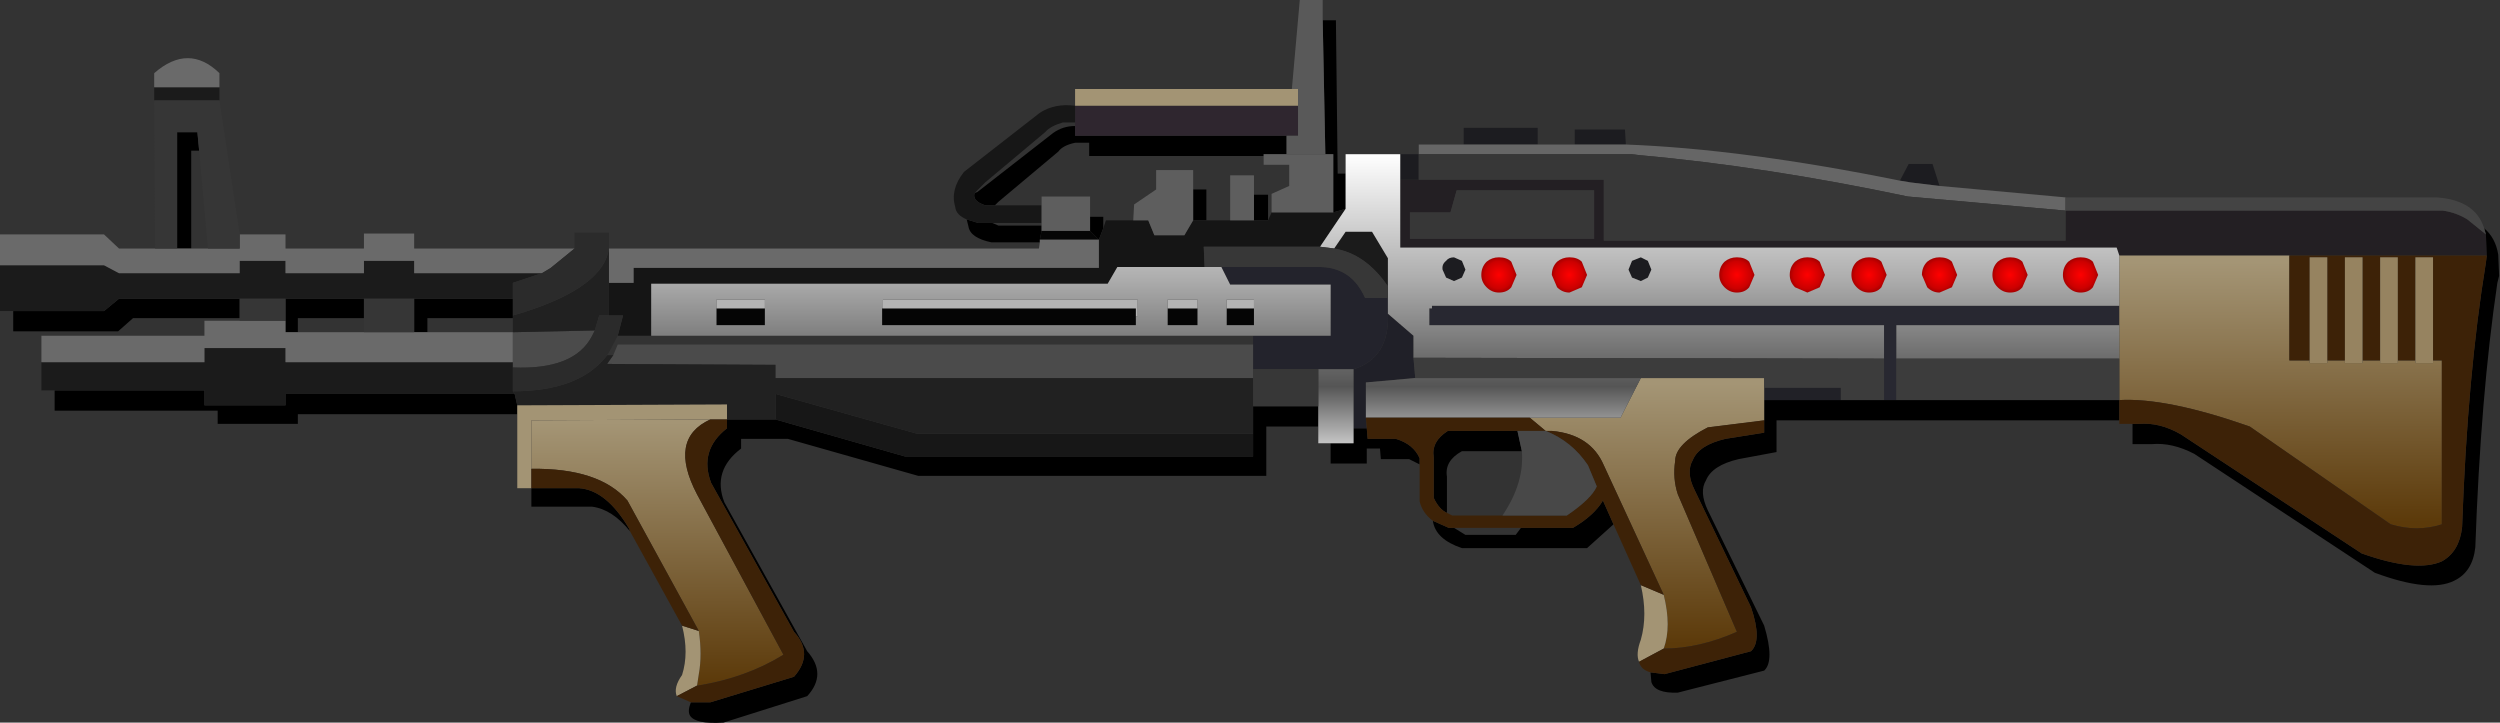 <?xml version="1.0" encoding="UTF-8" standalone="no"?>
<svg xmlns:xlink="http://www.w3.org/1999/xlink" height="41.0px" width="141.85px" xmlns="http://www.w3.org/2000/svg">
  <rect width="100%" height="100%" fill="#333333" stroke="none"/>
  <g transform="matrix(1.0, 0.0, 0.0, 1.0, 5.8, -13.5)">
    <use height="41.0" transform="matrix(1.0, 0.0, 0.0, 1.0, -5.8, 13.5)" width="141.85" xlink:href="#shape0"/>
  </g>
  <defs>
    <g id="shape0" transform="matrix(1.0, 0.0, 0.0, 1.0, 5.8, -13.5)">
      <path d="M133.15 51.2 L2.9 51.2 2.9 19.6 133.15 19.6 133.15 51.2" fill="#00ff00" fill-opacity="0.0" fill-rule="evenodd" stroke="none"/>
      <path d="M111.4 25.45 L132.8 25.45 Q133.55 25.55 134.2 25.95 L135.25 26.8 135.3 28.0 124.1 28.0 114.45 28.0 114.3 27.55 73.65 27.55 73.65 23.7 74.7 23.7 85.2 23.7 85.2 27.15 111.4 27.15 111.4 25.45 M84.65 27.05 L84.65 24.3 76.85 24.3 76.5 25.55 74.2 25.55 74.2 27.05 84.65 27.05" fill="#231f23" fill-rule="evenodd" stroke="none"/>
      <path d="M135.25 26.8 L135.15 26.45 Q135.8 27.0 135.95 27.95 L136.0 29.15 135.9 29.55 Q134.95 35.95 134.65 44.55 134.5 45.95 133.45 46.45 132.05 47.15 128.95 46.0 L118.7 39.25 Q117.45 38.6 116.3 38.7 L115.2 38.7 115.2 37.55 115.55 37.55 Q116.75 37.45 117.95 38.15 L128.2 44.9 Q131.3 46.0 132.75 45.35 133.75 44.8 133.9 43.4 134.2 34.8 135.25 28.4 L135.3 28.0 135.25 26.8 M94.3 37.35 L94.3 36.2 98.65 36.2 101.1 36.2 101.8 36.2 114.45 36.2 114.45 37.35 95.0 37.35 95.0 39.15 92.85 39.55 Q91.35 39.9 91.0 40.75 90.6 41.4 91.1 42.45 L94.3 49.0 Q94.9 51.0 94.3 51.55 L89.4 52.8 Q88.1 52.85 87.9 52.2 L87.85 51.65 88.65 51.75 93.55 50.45 Q94.2 49.85 93.55 47.95 L90.35 41.3 Q89.85 40.3 90.25 39.6 90.6 38.75 92.1 38.4 L94.3 38.05 94.3 37.35 M85.75 43.25 L84.25 44.6 77.15 44.6 Q75.65 44.1 75.5 43.05 L76.4 43.45 76.7 43.45 77.35 43.85 80.2 43.85 80.5 43.45 83.45 43.45 Q84.65 42.75 85.15 41.9 L85.75 43.25 M74.75 39.85 L74.15 39.55 72.55 39.55 72.5 38.95 71.75 38.95 71.75 39.8 69.7 39.8 69.7 38.65 71.0 38.65 71.0 37.8 71.75 37.8 71.8 38.4 73.4 38.4 Q74.4 38.7 74.75 39.5 L74.75 39.85 M69.0 37.7 L66.05 37.7 66.05 40.5 46.3 40.5 38.9 38.4 36.25 38.4 36.25 38.95 Q34.6 40.2 35.3 42.0 L40.0 50.45 Q41.15 51.75 40.0 53.0 L35.25 54.5 Q33.65 54.6 33.35 54.1 33.2 53.85 33.4 53.35 L34.5 53.35 39.25 51.9 Q40.4 50.6 39.25 49.35 L34.55 40.9 Q33.85 39.05 35.45 37.8 L35.45 37.3 38.2 37.3 45.55 39.4 65.3 39.4 65.3 38.1 65.3 36.55 69.0 36.55 69.0 37.7 M29.95 43.65 Q28.95 42.4 27.8 42.25 L24.35 42.25 24.35 41.2 27.05 41.2 Q28.6 41.3 29.9 43.5 L29.95 43.65 M23.55 37.0 L11.1 37.0 11.1 37.55 6.55 37.55 6.55 36.8 -2.7 36.8 -2.7 35.65 5.8 35.65 5.8 36.5 10.4 36.5 10.4 35.85 23.4 35.85 23.55 36.5 23.55 37.0 M7.8 31.55 L1.75 31.55 0.9 32.3 -5.05 32.3 -5.05 31.15 0.1 31.15 0.95 30.45 7.8 30.45 7.8 31.55 M53.2 27.25 L50.45 27.25 Q49.25 27.0 49.15 26.35 L49.05 25.95 49.7 26.15 50.5 26.15 50.85 26.3 53.3 26.3 53.3 26.6 53.2 27.1 53.2 27.25 M69.25 14.65 L70.0 14.65 70.1 23.35 70.55 23.35 70.55 25.35 69.85 25.55 69.85 22.25 69.4 22.25 69.25 14.65 M80.3 37.95 L80.55 39.1 77.15 39.1 Q76.15 39.65 76.3 40.55 L76.3 42.6 Q75.85 42.4 75.55 41.75 L75.55 39.45 Q75.4 38.55 76.35 37.95 L80.3 37.95 M65.35 24.55 L66.15 24.55 66.15 26.0 65.35 26.0 65.35 24.55 M65.9 22.35 L56.0 22.35 56.0 21.6 55.2 21.6 Q54.5 21.75 54.25 22.1 L50.85 24.95 50.65 25.15 50.1 25.15 Q49.35 24.9 49.5 24.45 L49.65 24.4 53.95 21.05 Q54.5 20.65 55.2 20.65 L55.2 21.2 67.2 21.2 67.2 22.25 65.9 22.25 65.9 22.35 M56.05 25.8 L56.8 25.8 56.8 26.45 56.55 27.1 56.05 26.6 56.05 25.8 M61.9 24.25 L62.65 24.25 62.65 26.0 61.9 26.0 61.9 24.25 M4.25 27.6 L4.25 21.0 5.4 21.0 5.5 22.05 5.05 22.05 5.05 27.6 4.25 27.6 M10.4 30.45 L14.85 30.45 14.85 31.55 11.1 31.55 11.1 32.35 10.4 32.35 10.4 31.7 10.4 30.45 M17.7 30.45 L23.3 30.45 23.3 31.4 23.3 31.55 18.45 31.55 18.45 32.35 17.7 32.35 17.7 30.45" fill="#000000" fill-rule="evenodd" stroke="none"/>
      <path d="M114.45 30.85 L114.45 31.95 101.8 31.95 101.8 33.85 101.8 36.2 101.1 36.2 101.1 33.85 101.1 31.95 75.3 31.95 75.3 31.0 75.45 31.0 75.45 30.85 114.45 30.85" fill="#282831" fill-rule="evenodd" stroke="none"/>
      <path d="M74.7 22.25 L74.7 23.7 73.65 23.7 73.65 22.25 74.7 22.25 M104.25 24.05 L102.6 23.85 102.0 23.75 102.5 22.8 103.85 22.8 104.25 24.05 M86.45 21.7 L83.55 21.7 83.55 20.85 86.4 20.85 86.45 21.7 M81.45 21.7 L77.25 21.7 77.25 20.75 81.45 20.75 81.45 21.7 M87.3 29.45 L86.8 29.25 86.6 28.8 86.8 28.3 87.3 28.1 87.7 28.3 87.9 28.8 87.7 29.25 87.3 29.45 M76.7 28.1 L77.15 28.3 77.35 28.8 77.15 29.25 76.7 29.45 76.25 29.25 76.05 28.8 Q76.0 28.5 76.25 28.3 76.4 28.1 76.7 28.1" fill="#1c1c20" fill-rule="evenodd" stroke="none"/>
      <path d="M94.3 36.2 L94.3 35.5 98.65 35.5 98.65 36.2 94.3 36.2" fill="#212127" fill-rule="evenodd" stroke="none"/>
      <path d="M67.2 21.2 L55.2 21.2 55.2 20.65 55.2 20.45 55.2 19.5 67.85 19.5 67.85 21.2 67.2 21.2" fill="#2f262f" fill-rule="evenodd" stroke="none"/>
      <path d="M66.15 26.0 L66.35 25.55 69.85 25.55 70.55 25.35 69.1 27.5 62.5 27.5 62.55 28.65 57.6 28.65 57.05 29.6 31.15 29.6 31.15 32.55 29.25 32.55 29.55 31.4 28.75 31.4 28.75 29.55 30.15 29.55 30.15 28.7 53.9 28.7 56.55 28.7 56.55 27.1 56.8 26.45 56.95 26.0 58.5 26.0 59.35 26.0 59.7 26.85 61.4 26.85 61.9 26.0 62.65 26.0 64.0 26.0 65.35 26.0 66.15 26.0" fill="#151515" fill-rule="evenodd" stroke="none"/>
      <path d="M-2.7 35.65 L-3.45 35.65 -3.45 34.05 5.8 34.05 5.8 33.25 10.4 33.25 10.4 34.05 23.3 34.05 23.3 34.35 23.3 35.7 23.4 35.85 10.4 35.85 10.4 36.5 5.8 36.5 5.8 35.65 -2.7 35.65 M-5.05 31.15 L-5.8 31.15 -5.8 28.55 0.1 28.55 0.95 29.0 7.8 29.0 7.8 28.3 10.4 28.3 10.4 29.0 14.85 29.0 14.85 28.3 17.7 28.3 17.7 29.0 24.95 29.0 23.3 29.55 23.3 30.45 17.7 30.45 14.85 30.45 10.4 30.45 7.8 30.45 0.95 30.45 0.1 31.15 -5.05 31.15 M2.95 19.2 L2.95 18.45 6.65 18.45 6.65 19.2 2.95 19.2 M69.9 27.6 L70.55 26.65 72.05 26.65 72.95 28.15 72.95 29.75 Q71.7 27.9 69.9 27.6" fill="#1b1b1b" fill-rule="evenodd" stroke="none"/>
      <path d="M72.95 31.3 L74.4 32.55 74.4 33.8 74.5 34.95 71.7 35.2 71.7 37.2 71.75 37.8 71.0 37.8 71.0 34.45 Q73.05 33.8 72.95 31.3" fill="#202028" fill-rule="evenodd" stroke="none"/>
      <path d="M72.95 30.4 L72.95 31.3 Q73.05 33.8 71.0 34.45 L69.0 34.45 65.3 34.45 65.3 33.05 65.3 32.55 69.7 32.55 69.7 29.65 64.0 29.65 63.5 28.65 69.15 28.65 Q70.9 28.7 71.65 30.4 L72.95 30.4" fill="#23232c" fill-rule="evenodd" stroke="none"/>
      <path d="M49.05 25.95 Q48.45 25.7 48.4 25.25 48.1 24.25 48.9 23.25 L53.2 19.9 Q54.05 19.35 55.2 19.5 L55.2 20.45 54.5 20.45 Q53.8 20.65 53.5 21.0 L50.1 23.85 49.5 24.45 Q49.35 24.9 50.1 25.15 L50.65 25.15 53.3 25.15 53.3 26.15 50.5 26.15 49.7 26.15 49.05 25.95 M38.2 37.3 L38.2 35.85 46.2 38.1 65.3 38.1 65.3 39.4 45.55 39.4 38.2 37.3" fill="#171717" fill-rule="evenodd" stroke="none"/>
      <path d="M56.05 26.6 L56.55 27.1 53.2 27.1 53.3 26.6 56.05 26.6 M60.45 31.0 L62.15 31.0 62.15 31.95 60.45 31.95 60.45 31.0 M58.65 31.45 L58.65 31.95 44.25 31.95 44.25 31.0 44.3 31.0 58.65 31.0 58.65 31.45 M63.8 31.0 L65.35 31.0 65.35 31.95 63.8 31.95 63.8 31.0 M34.85 31.0 L37.6 31.0 37.6 31.95 34.85 31.95 34.85 31.0" fill="#050505" fill-rule="evenodd" stroke="none"/>
      <path d="M-3.45 34.05 L-3.45 32.55 5.8 32.55 5.8 31.7 7.8 31.7 10.4 31.7 10.4 32.35 11.1 32.35 14.85 32.35 17.7 32.35 18.45 32.35 23.3 32.35 23.3 34.05 10.4 34.05 10.4 33.25 5.8 33.25 5.8 34.05 -3.45 34.05 M-5.8 28.55 L-5.8 26.8 0.1 26.8 0.95 27.6 3.0 27.6 4.25 27.6 5.05 27.6 6.0 27.6 7.8 27.6 7.8 26.8 10.4 26.8 10.4 27.6 14.85 27.6 14.85 26.75 17.7 26.75 17.7 27.6 26.8 27.6 25.45 28.7 24.95 29.0 17.7 29.0 17.7 28.3 14.85 28.3 14.85 29.0 10.4 29.0 10.4 28.3 7.8 28.3 7.8 29.0 0.95 29.0 0.1 28.55 -5.8 28.55 M2.95 18.45 L2.95 17.65 Q4.9 15.95 6.65 17.65 L6.65 18.45 2.95 18.45 M28.75 27.6 L53.15 27.6 53.2 27.25 53.2 27.1 56.55 27.1 56.55 28.7 53.9 28.7 30.15 28.7 30.15 29.55 28.75 29.55 28.75 27.6" fill="#6a6a6a" fill-rule="evenodd" stroke="none"/>
      <path d="M65.3 33.05 L65.3 34.45 65.3 34.95 38.2 34.95 38.2 34.2 28.65 34.15 28.75 34.0 29.0 33.65 29.25 33.05 65.3 33.05 M23.3 34.05 L23.3 32.35 27.95 32.25 27.8 32.55 Q26.8 34.5 23.3 34.35 L23.3 34.05" fill="#4b4b4b" fill-rule="evenodd" stroke="none"/>
      <path d="M28.75 29.55 L28.75 31.4 28.2 31.4 27.95 32.25 23.3 32.35 23.3 31.55 23.3 31.4 Q28.15 30.0 28.7 27.85 L28.75 27.6 28.75 29.55 M65.3 34.95 L65.3 36.55 65.3 38.1 46.2 38.1 38.2 35.85 38.2 37.3 35.45 37.3 35.45 36.45 23.55 36.5 23.4 35.85 23.3 35.7 Q27.1 35.7 28.65 33.65 L29.0 33.65 28.75 34.0 28.65 34.15 38.2 34.2 38.2 34.95 65.3 34.95" fill="#212121" fill-rule="evenodd" stroke="none"/>
      <path d="M26.8 27.6 L26.8 26.7 28.75 26.7 28.75 27.6 28.7 27.85 Q28.15 30.0 23.3 31.4 L23.3 30.45 23.3 29.55 24.95 29.0 25.45 28.7 26.8 27.6 M28.75 31.4 L29.55 31.4 29.25 32.55 28.75 33.5 28.65 33.65 Q27.1 35.7 23.3 35.7 L23.3 34.35 Q26.8 34.5 27.8 32.55 L27.95 32.25 28.2 31.4 28.75 31.4" fill="#2b2b2b" fill-rule="evenodd" stroke="none"/>
      <path d="M7.8 31.7 L7.8 31.55 7.8 30.45 10.4 30.45 10.4 31.7 7.8 31.7 M3.0 27.6 L2.95 19.2 6.65 19.2 7.8 26.8 7.8 27.6 6.0 27.6 5.5 22.05 5.4 21.0 4.25 21.0 4.25 27.6 3.0 27.6 M14.85 30.45 L17.7 30.45 17.7 32.35 14.85 32.35 14.85 31.55 14.85 30.45" fill="#363636" fill-rule="evenodd" stroke="none"/>
      <path d="M131.25 33.95 L131.25 34.1 132.25 34.1 132.25 33.95 132.75 33.95 132.75 43.25 Q131.35 43.7 129.85 43.25 L121.85 37.7 Q117.15 36.05 114.45 36.2 L114.45 33.85 114.45 31.95 114.45 30.85 114.45 28.0 124.1 28.0 124.1 33.95 125.25 33.95 125.25 34.1 126.25 34.1 126.25 33.95 127.25 33.95 127.25 34.1 128.25 34.1 128.25 33.95 129.25 33.95 129.25 34.1 130.25 34.1 130.25 33.95 131.25 33.95" fill="url(#gradient0)" fill-rule="evenodd" stroke="none"/>
      <path d="M94.3 35.5 L94.3 36.2 94.3 37.35 91.1 37.75 Q89.25 38.7 89.25 39.65 89.1 40.65 89.4 41.55 L92.75 49.35 Q90.6 50.3 88.6 50.3 89.05 49.05 88.6 47.25 L85.2 39.9 Q84.45 38.15 82.25 37.95 L82.2 37.95 82.0 37.95 81.9 37.95 81.0 37.2 86.15 37.2 87.3 34.95 94.3 34.95 94.3 35.5" fill="url(#gradient1)" fill-rule="evenodd" stroke="none"/>
      <path d="M24.35 40.1 L24.35 37.35 34.5 37.3 Q32.1 38.4 33.75 41.55 L38.65 50.65 Q36.55 51.95 33.8 52.4 L33.75 52.4 33.85 51.75 Q34.05 50.65 33.85 49.3 L29.8 41.9 Q28.2 40.05 24.35 40.1" fill="url(#gradient2)" fill-rule="evenodd" stroke="none"/>
      <path d="M114.45 28.0 L114.45 30.85 75.45 30.85 75.45 31.0 75.3 31.0 75.3 31.95 101.1 31.95 101.1 33.85 74.4 33.8 74.4 32.55 72.95 31.3 72.95 30.4 72.95 29.75 72.95 28.15 72.05 26.65 70.55 26.65 69.9 27.6 69.1 27.5 70.55 25.35 70.55 23.35 70.55 22.25 73.65 22.25 73.65 23.7 73.65 27.55 114.3 27.55 114.45 28.0 M114.45 31.95 L114.45 33.85 101.8 33.85 101.8 31.95 114.45 31.95 M87.3 34.95 L86.15 37.2 81.0 37.2 71.7 37.2 71.7 35.2 74.5 34.95 87.3 34.95 M87.3 29.45 L87.7 29.25 87.9 28.8 87.7 28.3 87.3 28.1 86.8 28.3 86.6 28.8 86.8 29.25 87.3 29.45 M69.7 38.65 L69.0 38.65 69.0 37.7 69.0 36.55 69.0 34.45 71.0 34.45 71.0 37.8 71.0 38.65 69.7 38.65 M31.15 32.55 L31.15 29.6 57.05 29.6 57.6 28.65 62.55 28.65 63.5 28.65 64.0 29.65 69.7 29.65 69.7 32.55 65.3 32.55 31.15 32.55 M62.15 31.0 L62.15 30.5 60.45 30.5 60.45 31.0 60.45 31.95 62.15 31.95 62.15 31.0 M44.3 31.0 L44.25 31.0 44.25 31.95 58.65 31.95 58.65 31.45 58.75 31.45 58.75 30.5 44.3 30.5 44.3 31.0 M76.7 28.1 Q76.4 28.1 76.25 28.3 76.0 28.5 76.05 28.8 L76.25 29.25 76.7 29.45 77.15 29.25 77.35 28.8 77.15 28.3 76.7 28.1 M65.35 31.0 L65.35 30.5 63.8 30.5 63.8 31.0 63.8 31.95 65.35 31.95 65.35 31.0 M37.6 31.0 L37.6 30.5 34.85 30.5 34.85 31.0 34.85 31.95 37.6 31.95 37.6 31.0" fill="url(#gradient3)" fill-rule="evenodd" stroke="none"/>
      <path d="M60.45 31.0 L60.45 30.5 62.15 30.5 62.15 31.0 60.45 31.0 M44.3 31.0 L44.3 30.5 58.75 30.5 58.75 31.45 58.65 31.45 58.65 31.0 44.3 31.0 M63.8 31.0 L63.8 30.5 65.35 30.5 65.35 31.0 63.8 31.0 M34.85 31.0 L34.85 30.5 37.6 30.5 37.6 31.0 34.85 31.0" fill="#b3b3b3" fill-rule="evenodd" stroke="none"/>
      <path d="M88.6 47.25 Q89.05 49.05 88.6 50.3 L87.2 51.05 Q87.0 50.6 87.3 49.8 87.7 48.4 87.3 46.7 L88.6 47.25 M32.6 53.0 Q32.4 52.5 32.9 51.8 33.3 50.55 32.9 49.0 L33.85 49.3 Q34.05 50.65 33.85 51.75 L33.75 52.4 32.6 53.0 M24.35 41.2 L23.55 41.2 23.55 37.0 23.55 36.5 35.45 36.45 35.45 37.3 34.5 37.3 24.35 37.35 24.35 40.1 24.35 41.2 M55.2 19.5 L55.2 18.55 67.5 18.55 67.85 18.55 67.85 19.5 55.2 19.5" fill="#a39474" fill-rule="evenodd" stroke="none"/>
      <path d="M135.3 28.0 L135.25 28.4 Q134.2 34.8 133.9 43.4 133.75 44.8 132.75 45.35 131.3 46.0 128.2 44.9 L117.95 38.15 Q116.75 37.45 115.55 37.55 L115.2 37.55 114.45 37.55 114.45 37.35 114.45 36.2 Q117.15 36.05 121.85 37.7 L129.85 43.25 Q131.35 43.7 132.75 43.25 L132.75 33.95 132.25 33.95 132.25 28.1 131.25 28.1 131.25 33.95 130.25 33.95 130.25 28.1 129.25 28.1 129.25 33.95 128.25 33.95 128.25 28.1 127.25 28.1 127.25 33.95 126.25 33.95 126.25 28.1 125.25 28.1 125.25 33.95 124.1 33.95 124.1 28.0 135.3 28.0 M81.0 37.2 L81.9 37.95 82.0 37.95 82.2 37.95 82.25 37.95 Q84.45 38.15 85.2 39.9 L88.6 47.25 87.3 46.7 85.75 43.25 85.15 41.9 Q84.65 42.75 83.45 43.45 L80.5 43.45 76.7 43.45 76.4 43.45 75.5 43.05 Q74.9 42.6 74.75 41.95 L74.75 39.85 74.75 39.5 Q74.4 38.7 73.4 38.4 L71.8 38.4 71.75 37.8 71.7 37.2 81.0 37.2 M88.6 50.3 Q90.6 50.3 92.75 49.35 L89.4 41.55 Q89.1 40.65 89.25 39.65 89.25 38.7 91.1 37.75 L94.3 37.35 94.3 38.05 92.1 38.4 Q90.6 38.75 90.25 39.6 89.85 40.3 90.35 41.3 L93.55 47.95 Q94.2 49.85 93.55 50.45 L88.65 51.75 87.85 51.65 Q87.3 51.5 87.2 51.05 L88.6 50.3 M33.4 53.35 L32.6 53.0 33.75 52.4 33.8 52.4 Q36.55 51.95 38.65 50.65 L33.75 41.55 Q32.1 38.4 34.5 37.3 L35.45 37.3 35.45 37.8 Q33.85 39.05 34.55 40.9 L39.25 49.35 Q40.4 50.6 39.25 51.9 L34.5 53.35 33.4 53.35 M32.9 49.0 L29.95 43.65 29.9 43.5 Q28.6 41.3 27.05 41.2 L24.35 41.2 24.35 40.1 Q28.2 40.05 29.8 41.9 L33.85 49.3 32.9 49.0 M79.45 42.75 L83.1 42.75 Q84.5 41.8 84.8 41.1 L84.3 39.9 Q83.4 38.55 81.9 37.95 L80.3 37.95 76.35 37.95 Q75.4 38.55 75.55 39.45 L75.55 41.75 Q75.85 42.4 76.3 42.6 L76.6 42.75 79.45 42.75" fill="#3d2207" fill-rule="evenodd" stroke="none"/>
      <path d="M132.25 33.95 L132.25 34.1 131.25 34.1 131.25 33.95 131.25 28.1 132.25 28.1 132.25 33.95 M130.25 33.95 L130.25 34.1 129.25 34.1 129.25 33.95 129.25 28.1 130.25 28.1 130.25 33.95 M128.25 33.95 L128.25 34.1 127.25 34.1 127.25 33.95 127.25 28.1 128.25 28.1 128.25 33.95 M126.25 33.95 L126.25 34.1 125.25 34.1 125.25 33.95 125.25 28.1 126.25 28.1 126.25 33.95" fill="#968360" fill-rule="evenodd" stroke="none"/>
      <path d="M80.3 37.95 L81.9 37.95 Q83.4 38.55 84.3 39.9 L84.8 41.1 Q84.5 41.8 83.1 42.75 L79.45 42.75 Q80.7 40.9 80.55 39.1 L80.3 37.95" fill="#484848" fill-rule="evenodd" stroke="none"/>
      <path d="M64.0 26.0 L64.0 23.45 65.35 23.45 65.35 24.55 65.35 26.0 64.0 26.0 M66.35 25.55 L66.35 24.5 67.35 24.05 67.35 22.85 65.9 22.85 65.9 22.35 65.9 22.25 67.2 22.25 69.4 22.25 69.85 22.25 69.85 25.55 66.35 25.55 M53.3 25.15 L53.3 24.65 56.05 24.65 56.05 25.8 56.05 26.6 53.3 26.6 53.3 26.3 53.3 26.15 53.3 25.15 M58.5 26.0 L58.55 25.1 59.8 24.25 59.8 23.15 61.9 23.15 61.9 24.25 61.9 26.0 61.4 26.85 59.7 26.85 59.35 26.0 58.5 26.0" fill="#5e5e5e" fill-rule="evenodd" stroke="none"/>
      <path d="M67.5 18.55 L67.95 13.5 69.25 13.5 69.25 14.65 69.4 22.25 67.2 22.25 67.2 21.2 67.85 21.2 67.85 19.5 67.85 18.55 67.5 18.55" fill="#595959" fill-rule="evenodd" stroke="none"/>
      <path d="M111.4 24.7 L111.4 25.45 102.45 24.65 Q94.4 22.95 87.2 22.3 L86.8 22.25 74.7 22.25 74.7 21.7 77.25 21.7 81.45 21.7 83.55 21.7 86.45 21.7 Q93.1 21.95 102.0 23.75 L102.6 23.85 104.25 24.05 111.4 24.7" fill="#666666" fill-rule="evenodd" stroke="none"/>
      <path d="M74.7 22.25 L86.8 22.25 87.2 22.3 Q94.4 22.95 102.45 24.65 L111.4 25.45 111.4 27.15 85.2 27.15 85.2 23.7 74.7 23.7 74.7 22.25 M84.65 27.05 L74.2 27.05 74.2 25.55 76.5 25.55 76.85 24.3 84.65 24.3 84.65 27.05 M62.55 28.65 L62.5 27.5 69.1 27.5 69.9 27.6 Q71.7 27.9 72.95 29.75 L72.95 30.4 71.65 30.4 Q70.9 28.7 69.15 28.65 L63.5 28.65 62.55 28.65 M65.3 34.45 L69.0 34.45 69.0 36.55 65.3 36.55 65.3 34.95 65.3 34.45" fill="#373737" fill-rule="evenodd" stroke="none"/>
      <path d="M114.45 33.85 L114.45 36.2 101.8 36.2 101.8 33.85 114.45 33.85 M94.3 35.5 L94.3 34.95 87.3 34.95 74.5 34.95 74.4 33.8 101.1 33.85 101.1 36.2 98.65 36.2 98.65 35.5 94.3 35.5" fill="#3c3c3c" fill-rule="evenodd" stroke="none"/>
      <path d="M135.25 26.8 L134.2 25.95 Q133.55 25.55 132.8 25.45 L111.4 25.45 111.4 24.7 132.45 24.7 Q134.65 24.85 135.15 26.45 L135.25 26.8" fill="#444444" fill-rule="evenodd" stroke="none"/>
      <path d="M97.75 29.1 L97.45 29.8 96.75 30.1 96.05 29.8 Q95.75 29.5 95.75 29.1 95.75 28.65 96.05 28.35 96.35 28.1 96.75 28.1 97.2 28.1 97.45 28.35 L97.75 29.1" fill="url(#gradient4)" fill-rule="evenodd" stroke="none"/>
      <path d="M101.25 29.1 L100.95 29.8 Q100.7 30.1 100.25 30.1 99.85 30.1 99.55 29.8 99.25 29.5 99.25 29.1 99.25 28.65 99.55 28.35 99.85 28.1 100.25 28.1 100.7 28.1 100.95 28.35 L101.25 29.1" fill="url(#gradient5)" fill-rule="evenodd" stroke="none"/>
      <path d="M91.75 29.1 Q91.75 28.65 92.05 28.35 92.35 28.1 92.75 28.1 93.2 28.1 93.45 28.35 L93.75 29.1 93.45 29.8 Q93.2 30.1 92.75 30.1 92.35 30.1 92.05 29.8 91.75 29.5 91.75 29.1" fill="url(#gradient6)" fill-rule="evenodd" stroke="none"/>
      <path d="M82.55 29.8 L82.25 29.1 Q82.25 28.65 82.55 28.35 82.85 28.1 83.25 28.1 83.7 28.1 83.95 28.35 L84.25 29.1 83.95 29.8 83.25 30.1 Q82.85 30.1 82.55 29.8" fill="url(#gradient7)" fill-rule="evenodd" stroke="none"/>
      <path d="M113.25 29.1 L112.95 29.8 Q112.7 30.1 112.25 30.1 111.85 30.1 111.55 29.8 111.25 29.5 111.25 29.1 111.25 28.65 111.55 28.35 111.85 28.1 112.25 28.1 112.7 28.1 112.95 28.35 L113.25 29.1" fill="url(#gradient8)" fill-rule="evenodd" stroke="none"/>
      <path d="M107.55 28.35 Q107.85 28.1 108.25 28.1 108.7 28.1 108.95 28.35 L109.25 29.1 108.95 29.8 Q108.7 30.1 108.25 30.1 107.85 30.1 107.55 29.8 107.25 29.5 107.25 29.1 107.25 28.65 107.55 28.35" fill="url(#gradient9)" fill-rule="evenodd" stroke="none"/>
      <path d="M103.55 29.8 L103.25 29.1 Q103.25 28.65 103.55 28.35 103.85 28.1 104.25 28.1 104.7 28.1 104.95 28.35 L105.25 29.1 104.95 29.8 104.25 30.1 Q103.85 30.1 103.55 29.8" fill="url(#gradient10)" fill-rule="evenodd" stroke="none"/>
      <path d="M79.25 30.1 Q78.85 30.1 78.55 29.8 78.25 29.5 78.25 29.1 78.25 28.65 78.55 28.35 78.85 28.1 79.25 28.1 79.7 28.1 79.95 28.35 L80.25 29.1 79.95 29.8 Q79.7 30.1 79.25 30.1" fill="url(#gradient11)" fill-rule="evenodd" stroke="none"/>
    </g>
    <linearGradient gradientTransform="matrix(0.0, -0.009, 0.011, 0.0, 123.6, 35.75)" gradientUnits="userSpaceOnUse" id="gradient0" spreadMethod="pad" x1="-819.2" x2="819.2">
      <stop offset="0.0" stop-color="#5c3a0a"/>
      <stop offset="1.0" stop-color="#a49575"/>
    </linearGradient>
    <linearGradient gradientTransform="matrix(0.0, -0.009, 0.008, 0.0, 87.65, 42.65)" gradientUnits="userSpaceOnUse" id="gradient1" spreadMethod="pad" x1="-819.2" x2="819.2">
      <stop offset="0.0" stop-color="#5c3a0a"/>
      <stop offset="1.0" stop-color="#a49575"/>
    </linearGradient>
    <linearGradient gradientTransform="matrix(0.0, -0.009, 0.009, 0.0, 31.5, 44.85)" gradientUnits="userSpaceOnUse" id="gradient2" spreadMethod="pad" x1="-819.2" x2="819.2">
      <stop offset="0.0" stop-color="#5c3a0a"/>
      <stop offset="1.0" stop-color="#a49575"/>
    </linearGradient>
    <linearGradient gradientTransform="matrix(0.0, -0.01, 0.051, 0.0, 72.8, 30.45)" gradientUnits="userSpaceOnUse" id="gradient3" spreadMethod="pad" x1="-819.2" x2="819.2">
      <stop offset="0.0" stop-color="#c4c4c4"/>
      <stop offset="0.196" stop-color="#555555"/>
      <stop offset="0.573" stop-color="#aeaeae"/>
      <stop offset="1.0" stop-color="#ffffff"/>
    </linearGradient>
    <radialGradient cx="0" cy="0" gradientTransform="matrix(0.002, 0.0, 0.0, 0.002, 96.75, 29.1)" gradientUnits="userSpaceOnUse" id="gradient4" r="819.2" spreadMethod="pad">
      <stop offset="0.0" stop-color="#ff0000"/>
      <stop offset="0.471" stop-color="#cc0000"/>
      <stop offset="1.0" stop-color="#430101"/>
    </radialGradient>
    <radialGradient cx="0" cy="0" gradientTransform="matrix(0.002, 0.0, 0.0, 0.002, 100.25, 29.1)" gradientUnits="userSpaceOnUse" id="gradient5" r="819.2" spreadMethod="pad">
      <stop offset="0.0" stop-color="#ff0000"/>
      <stop offset="0.471" stop-color="#cc0000"/>
      <stop offset="1.0" stop-color="#430101"/>
    </radialGradient>
    <radialGradient cx="0" cy="0" gradientTransform="matrix(0.002, 0.0, 0.0, 0.002, 92.75, 29.1)" gradientUnits="userSpaceOnUse" id="gradient6" r="819.2" spreadMethod="pad">
      <stop offset="0.0" stop-color="#ff0000"/>
      <stop offset="0.471" stop-color="#cc0000"/>
      <stop offset="1.0" stop-color="#430101"/>
    </radialGradient>
    <radialGradient cx="0" cy="0" gradientTransform="matrix(0.002, 0.0, 0.0, 0.002, 83.25, 29.1)" gradientUnits="userSpaceOnUse" id="gradient7" r="819.2" spreadMethod="pad">
      <stop offset="0.0" stop-color="#ff0000"/>
      <stop offset="0.471" stop-color="#cc0000"/>
      <stop offset="1.0" stop-color="#430101"/>
    </radialGradient>
    <radialGradient cx="0" cy="0" gradientTransform="matrix(0.002, 0.0, 0.0, 0.002, 112.25, 29.1)" gradientUnits="userSpaceOnUse" id="gradient8" r="819.2" spreadMethod="pad">
      <stop offset="0.0" stop-color="#ff0000"/>
      <stop offset="0.471" stop-color="#cc0000"/>
      <stop offset="1.0" stop-color="#430101"/>
    </radialGradient>
    <radialGradient cx="0" cy="0" gradientTransform="matrix(0.002, 0.0, 0.0, 0.002, 108.25, 29.1)" gradientUnits="userSpaceOnUse" id="gradient9" r="819.2" spreadMethod="pad">
      <stop offset="0.0" stop-color="#ff0000"/>
      <stop offset="0.471" stop-color="#cc0000"/>
      <stop offset="1.0" stop-color="#430101"/>
    </radialGradient>
    <radialGradient cx="0" cy="0" gradientTransform="matrix(0.002, 0.0, 0.0, 0.002, 104.25, 29.1)" gradientUnits="userSpaceOnUse" id="gradient10" r="819.2" spreadMethod="pad">
      <stop offset="0.0" stop-color="#ff0000"/>
      <stop offset="0.471" stop-color="#cc0000"/>
      <stop offset="1.0" stop-color="#430101"/>
    </radialGradient>
    <radialGradient cx="0" cy="0" gradientTransform="matrix(0.002, 0.0, 0.0, 0.002, 79.25, 29.1)" gradientUnits="userSpaceOnUse" id="gradient11" r="819.2" spreadMethod="pad">
      <stop offset="0.0" stop-color="#ff0000"/>
      <stop offset="0.471" stop-color="#cc0000"/>
      <stop offset="1.0" stop-color="#430101"/>
    </radialGradient>
  </defs>
</svg>
